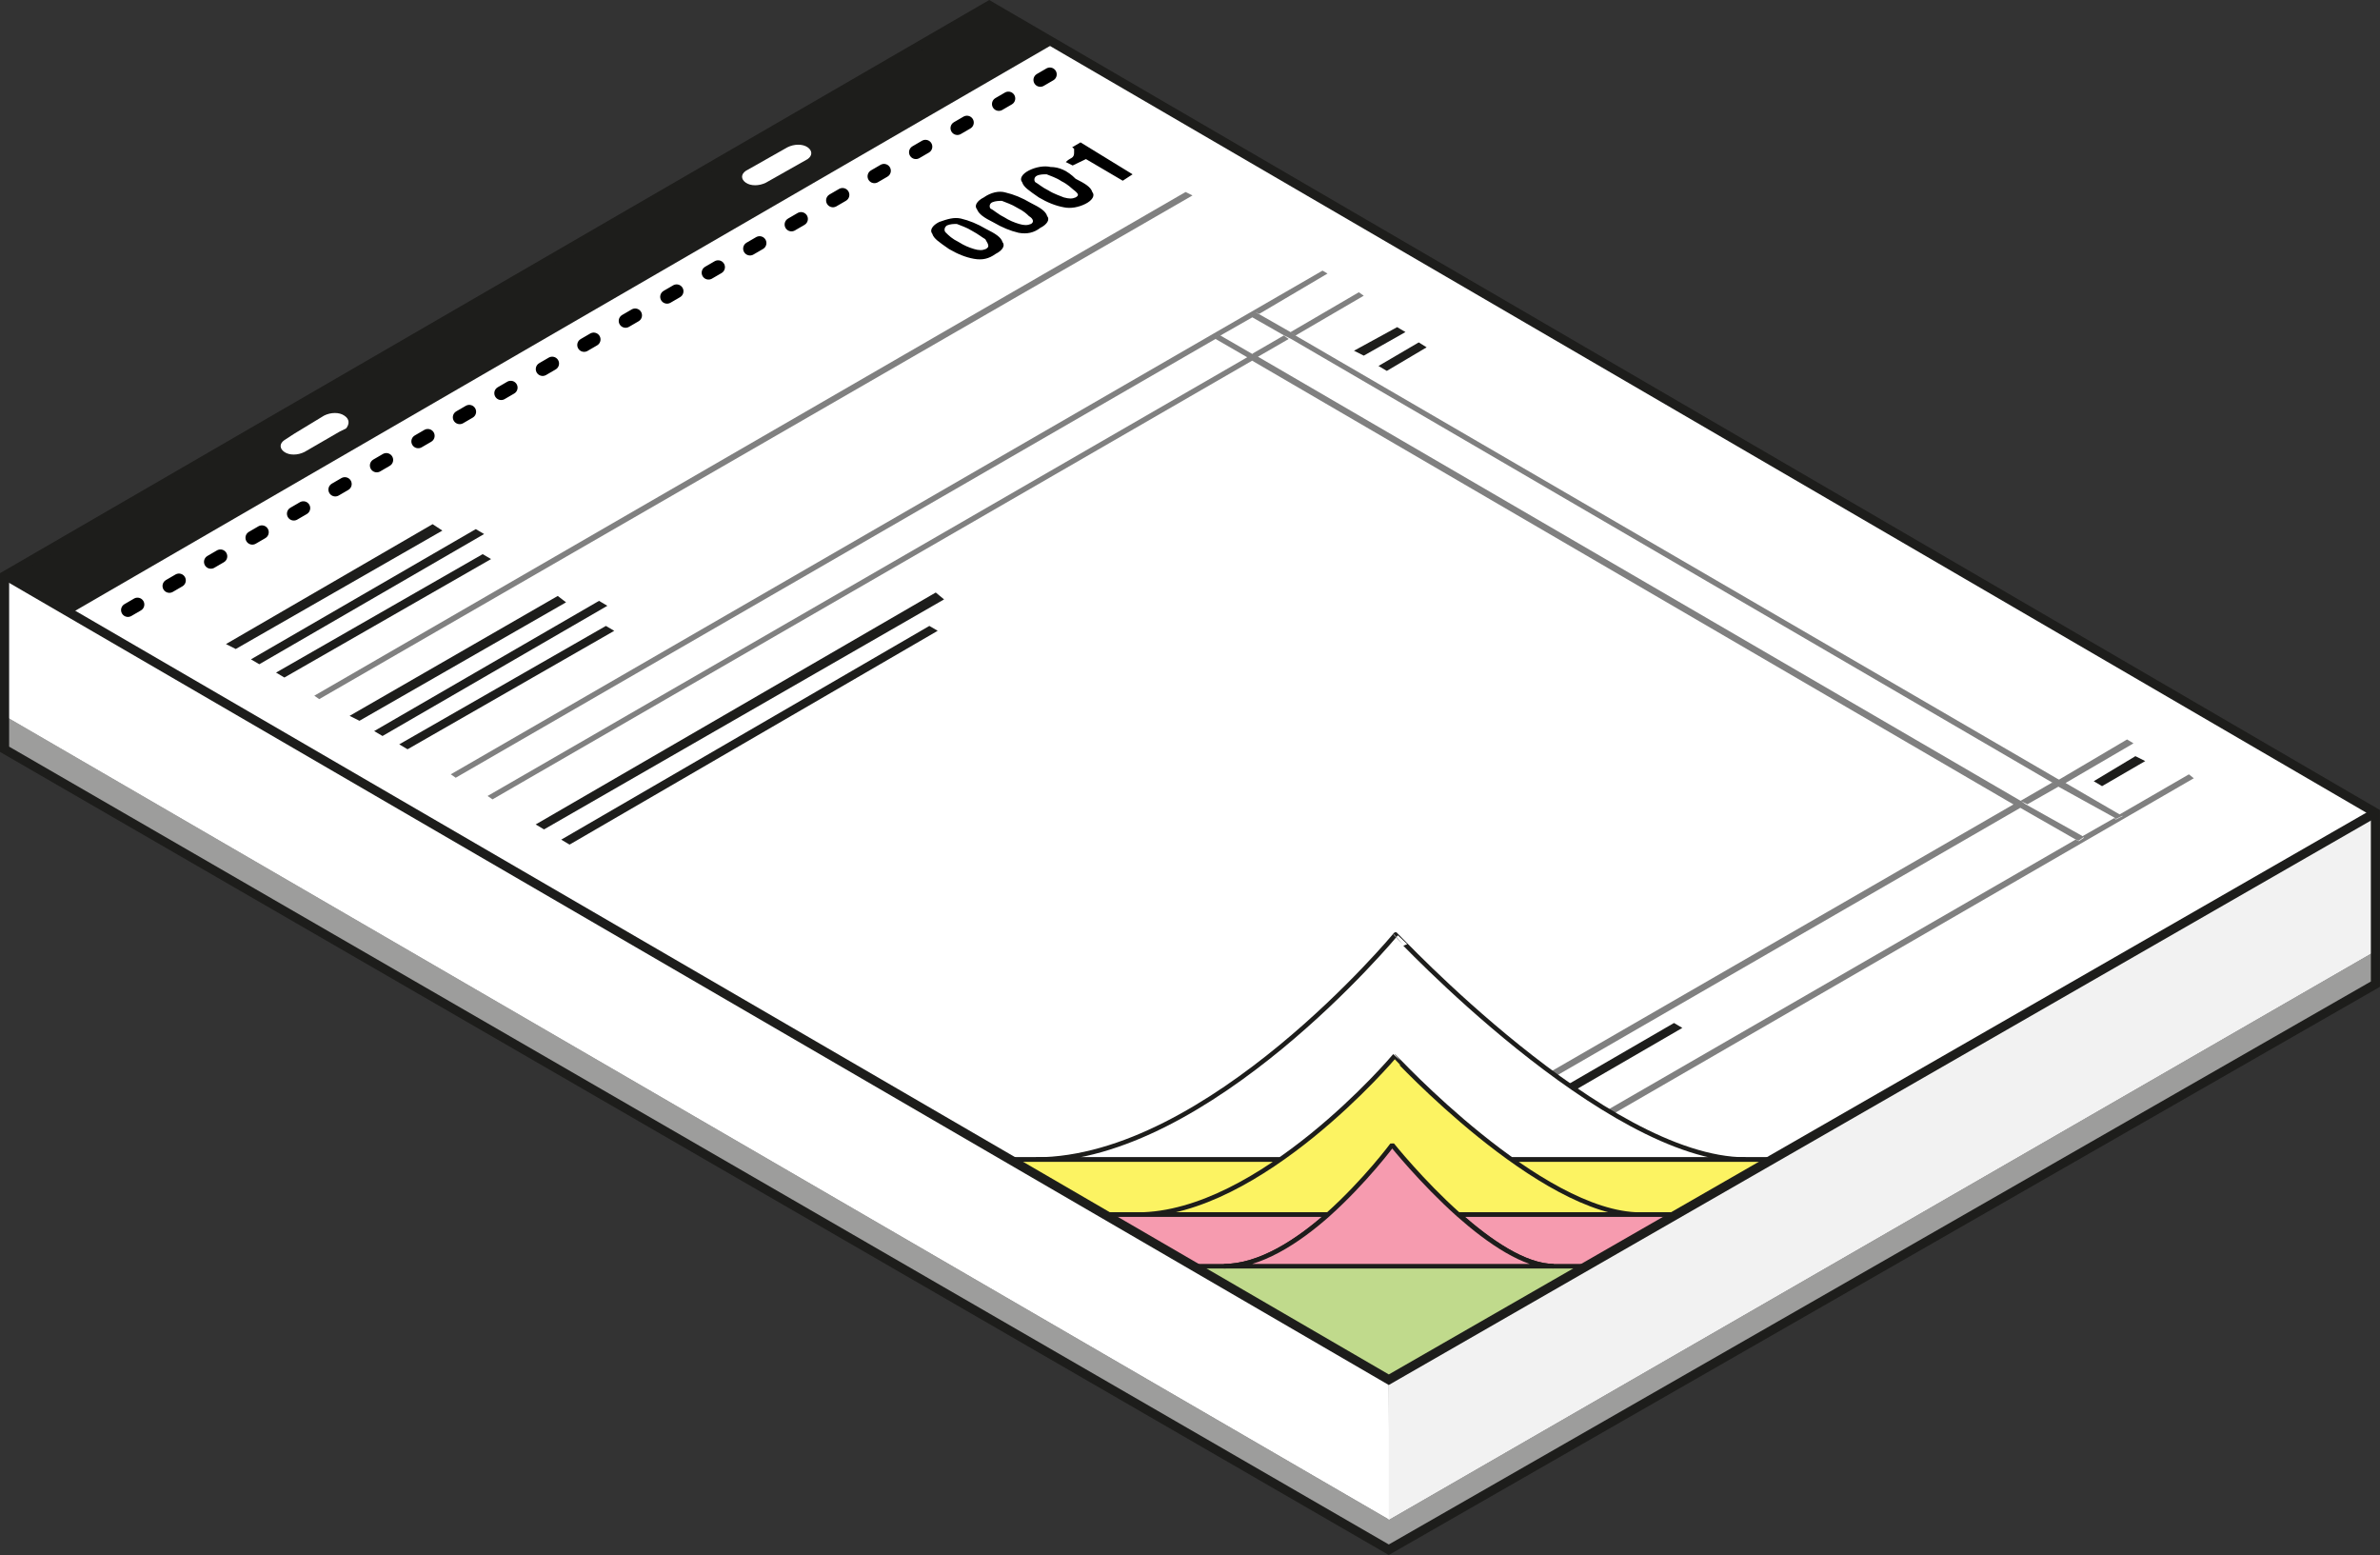 <?xml version="1.0" encoding="utf-8"?>
<!-- Generator: Adobe Illustrator 15.0.2, SVG Export Plug-In . SVG Version: 6.00 Build 0)  -->
<!DOCTYPE svg PUBLIC "-//W3C//DTD SVG 1.1//EN" "http://www.w3.org/Graphics/SVG/1.1/DTD/svg11.dtd">
<svg version="1.1" id="Layer_1" xmlns="http://www.w3.org/2000/svg" xmlns:xlink="http://www.w3.org/1999/xlink" x="0px" y="0px"
	 width="130.309px" height="85.117px" viewBox="48.305 -0.07 130.309 85.117" enable-background="new 48.305 -0.07 130.309 85.117"
	 xml:space="preserve">
<rect x="48.305" y="-0.07" width="130.309" height="85.117" fill="#333333" stroke="none"/>
<path fill="#FFFFFF" d="M102.547,0.219l75.789,44.18l-53.847,30.969L48.635,31.448L102.547,0.219z"/>
<g>
	
		<path fill="none" stroke="#000000" stroke-width="0.75" stroke-linecap="round" stroke-linejoin="round" stroke-dasharray="0.606,2.02" d="
		M55.308,33.324L106.271,3.72"/>
</g>
<g transform="matrix(1,0,0,1,91.778,91.331)">
	<path fill="#FFFFFF" d="M32.565-8.212l53.994-31.121v-7.584L32.565-15.878V-8.212L32.565-8.212z"/>
</g>
<g transform="matrix(1,0,0,1,91.778,91.331)">
	<path fill="#FFFFFF" d="M69.143-48.37l-1.747,0.994l3.012,1.75l1.748-0.996L69.143-48.37 M27.189-72.848l-1.719,0.995l41.688,24.29
		l1.72-0.997L27.189-72.848 M25.094-74.031l-1.746,0.995l1.72,0.995l1.747-0.995L25.094-74.031 M8.488-78.954
		c-0.188,0.081-0.188,0.188-0.082,0.376c0.082,0.081,0.377,0.269,0.727,0.54c0.377,0.188,0.646,0.376,0.833,0.376
		c0.271,0.081,0.456,0.081,0.646,0c0.188-0.08,0.188-0.188,0.08-0.376c-0.08-0.082-0.376-0.271-0.727-0.458
		c-0.376-0.189-0.646-0.351-0.833-0.351C8.861-79.063,8.592-79.063,8.488-78.954 M10.878-80.325c-0.188,0.08-0.188,0.188-0.08,0.349
		c0.08,0.08,0.375,0.27,0.726,0.458c0.378,0.189,0.646,0.376,0.809,0.376c0.27,0.081,0.457,0.081,0.646,0
		c0.188-0.081,0.188-0.188,0.08-0.376c-0.08-0.08-0.351-0.269-0.645-0.458c-0.353-0.188-0.646-0.349-0.809-0.349
		C11.335-80.514,11.04-80.406,10.878-80.325 M13.324-81.779c-0.188,0.081-0.188,0.188-0.081,0.351
		c0.081,0.082,0.376,0.269,0.727,0.458c0.375,0.188,0.646,0.376,0.833,0.376c0.271,0.08,0.457,0.08,0.646,0
		c0.188-0.081,0.188-0.188,0.081-0.376c-0.081-0.082-0.378-0.27-0.646-0.458c-0.376-0.188-0.645-0.351-0.833-0.351
		C13.701-81.885,13.511-81.885,13.324-81.779 M26.735-22.441l-0.459-0.27l21.905-12.697l0.457,0.271L26.735-22.441 M71.618-48.37
		l-0.456-0.271l2.364-1.372l0.456,0.269L71.618-48.37 M-12.316-45.171l-0.456-0.271l20.157-11.7l0.454,0.27L-12.316-45.171
		 M32.485-71.1l-0.456-0.27l2.202-1.29l0.456,0.268L32.485-71.1 M-13.66-46.003l-0.456-0.271L7.76-58.968l0.457,0.27L-13.66-46.003
		 M31.197-71.934l-0.537-0.269l2.363-1.373l0.455,0.271L31.197-71.934 M-18.497-48.828l-0.27-0.189L28.937-76.59l0.377,0.188
		l-3.734,2.206l1.747,0.997l3.734-2.18l0.271,0.188l-3.735,2.206l41.687,24.29l3.733-2.207l0.377,0.188l-3.734,2.179l3.01,1.72
		l3.735-2.205l0.377,0.188L28.94-21.259l-0.377-0.188l41.604-24.021l-3.009-1.724L25.553-23.171l-0.351-0.188L66.806-47.38
		l-41.71-24.29l-41.579,24.021l-0.27-0.187l41.578-24.019l-1.722-0.994L-18.497-48.828 M-21.159-50.387l-0.457-0.27l11.314-6.563
		l0.457,0.269L-21.159-50.387 M-22.529-51.115l-0.457-0.269l12.311-7.128l0.456,0.271L-22.529-51.115 M-23.819-51.922l-0.457-0.27
		l11.313-6.562l0.457,0.268L-23.819-51.922 M-25.996-53.105l-0.269-0.189L21.44-80.864l0.27,0.189L-25.996-53.105 M-27.903-54.317
		l-0.457-0.27l11.313-6.563l0.457,0.27L-27.903-54.317 M-29.274-55.043l-0.457-0.269l12.311-7.127l0.456,0.269L-29.274-55.043
		 M-30.565-55.878l-0.457-0.269l11.314-6.563l0.456,0.271L-30.565-55.878 M15.23-82.343l-0.375-0.188
		c0.188-0.081,0.27-0.188,0.375-0.27c0.106-0.081,0.082-0.189,0.082-0.269c0-0.081,0-0.081-0.082-0.188l-0.079-0.081l0.456-0.268
		l2.931,1.721l-0.564,0.376l-2.017-1.183L15.23-82.343 M10.959-77.502c-0.376,0.188-0.728,0.269-1.184,0.269
		c-0.457-0.081-0.833-0.269-1.37-0.537c-0.457-0.27-0.727-0.54-0.913-0.833c-0.081-0.27,0-0.457,0.376-0.646
		c0.377-0.188,0.728-0.27,1.184-0.188c0.455,0.081,0.833,0.27,1.37,0.564c0.456,0.27,0.726,0.539,0.913,0.727
		C11.495-77.959,11.307-77.691,10.959-77.502 M13.404-78.875c-0.375,0.188-0.727,0.269-1.184,0.269
		c-0.377-0.081-0.833-0.269-1.371-0.538c-0.457-0.271-0.726-0.538-0.914-0.726c-0.08-0.269,0-0.457,0.377-0.646
		c0.352-0.188,0.729-0.268,1.184-0.188c0.457,0.081,0.834,0.269,1.371,0.538c0.457,0.269,0.727,0.538,0.914,0.726
		C13.967-79.332,13.781-79.142,13.404-78.875 M15.876-80.325c-0.376,0.188-0.726,0.27-1.183,0.188
		c-0.455-0.082-0.831-0.27-1.369-0.54c-0.456-0.27-0.728-0.539-0.913-0.833c-0.081-0.27,0-0.458,0.376-0.646
		c0.456-0.082,0.913-0.188,1.265-0.082c0.455,0.082,0.833,0.27,1.369,0.539c0.457,0.27,0.727,0.539,0.914,0.727
		C16.414-80.783,16.253-80.514,15.876-80.325 M10.769-90.386l-52.623,30.421l74.525,43.36l52.544-30.396L10.769-90.386
		 M32.565-16.604l-74.418-43.362l52.621-30.395l74.447,43.363L32.565-16.604"/>
	<path fill="#1D1D1B" d="M-19.788-62.709l-11.313,6.563l0.536,0.27l11.313-6.482L-19.788-62.709 M-17.423-62.438l-12.31,7.128
		l0.457,0.269l12.308-7.128L-17.423-62.438 M-17.046-61.068l-11.313,6.483l0.457,0.27l11.315-6.484L-17.046-61.068 M-12.935-58.78
		l-11.396,6.563l0.538,0.27l11.313-6.484L-12.935-58.78 M-10.675-58.511l-12.312,7.128l0.457,0.269l12.311-7.127L-10.675-58.511
		 M-10.299-57.139l-11.315,6.482l0.456,0.27l11.316-6.484L-10.299-57.139 M7.761-58.968l-21.905,12.696l0.457,0.271l21.903-12.59
		L7.761-58.968 M7.41-57.139l-20.155,11.699l0.457,0.271L7.868-56.873L7.41-57.139 M33.023-73.494l-2.363,1.291l0.536,0.269
		l2.282-1.291L33.023-73.494 M34.205-72.659l-2.204,1.291l0.457,0.269l2.179-1.29L34.205-72.659 M48.182-35.405L26.276-22.71
		l0.459,0.271l21.903-12.696L48.182-35.405 M73.444-50.01l-2.282,1.371l0.456,0.27l2.364-1.373L73.444-50.01"/>
	<path fill="#808080" d="M21.439-80.891l-47.703,27.571l0.269,0.188l47.813-27.57L21.439-80.891 M28.937-76.588l-47.73,27.571
		l0.271,0.188l41.604-24.021l-0.188-0.08l0.376-0.188l0.081,0.08l1.748-0.996l-0.082-0.08l0.271-0.189l0.188,0.081l3.735-2.205
		L28.937-76.588 M24.826-71.852l-41.604,24.021l0.271,0.186l41.604-24.021L24.826-71.852 M26.814-73.036l-1.72,0.996l0.271,0.188
		l1.721-0.995L26.814-73.036 M30.925-75.404l-3.735,2.18l0.271,0.188l3.734-2.179L30.925-75.404 M66.78-47.376L25.174-23.356
		l0.376,0.188l41.605-24.021L66.78-47.376 M68.876-48.559l-1.72,0.995l0.376,0.188l1.747-0.993L68.876-48.559 M72.988-50.925
		l-3.735,2.204l0.352,0.188l3.734-2.178L72.988-50.925 M76.374-49.015L72.56-46.81l0.188,0.079l-0.375,0.188l-0.081-0.08
		l-1.747,0.996l0.08,0.08l-0.271,0.188l-0.188-0.082L28.56-21.417l0.376,0.188l47.706-27.572L76.374-49.015 M23.267-73.116
		l-0.376,0.188l0.188,0.08l1.722,0.995l0.271,0.188l41.684,24.29l0.377,0.188l3.011,1.722l0.188,0.082l0.27-0.188l-0.081-0.08
		l-3.088-1.726l-0.271-0.188L25.444-71.852l-0.375-0.188l-1.722-0.996L23.267-73.116 M25.283-74.301l-0.27,0.189l0.08,0.081
		l1.746,0.995l0.377,0.188l41.686,24.29l0.271,0.188l3.118,1.72l0.08,0.082l0.375-0.188l-0.188-0.078l-3.012-1.751l-0.374-0.188
		L27.46-73.033l-0.271-0.188l-1.746-0.996L25.283-74.301"/>
	<path d="M10.501-77.771c-0.188,0.081-0.375,0.081-0.646,0c-0.269-0.081-0.536-0.188-0.833-0.377
		c-0.376-0.188-0.537-0.35-0.727-0.538c-0.079-0.081-0.079-0.271,0.081-0.375c0.188-0.081,0.377-0.081,0.539-0.081
		c0.188,0.081,0.538,0.188,0.833,0.376c0.351,0.189,0.538,0.351,0.727,0.458C10.689-77.959,10.689-77.88,10.501-77.771 M7.949-79.25
		c-0.377,0.188-0.537,0.457-0.377,0.646c0.08,0.269,0.377,0.457,0.913,0.833c0.456,0.269,0.913,0.457,1.37,0.537
		c0.457,0.081,0.809,0,1.184-0.269c0.377-0.188,0.539-0.457,0.377-0.646c-0.081-0.269-0.377-0.457-0.914-0.726
		c-0.456-0.27-0.913-0.458-1.37-0.564C8.755-79.52,8.406-79.412,7.949-79.25 M12.973-79.142c-0.188,0.081-0.376,0.081-0.646,0
		c-0.271-0.081-0.537-0.188-0.832-0.376c-0.377-0.188-0.539-0.376-0.729-0.458c-0.08-0.081-0.08-0.269,0.081-0.349
		c0.188-0.081,0.376-0.081,0.537-0.081c0.188,0.081,0.538,0.188,0.833,0.376c0.376,0.188,0.537,0.35,0.646,0.458
		C13.134-79.412,13.134-79.223,12.973-79.142 M10.392-80.595c-0.375,0.188-0.537,0.458-0.375,0.646
		c0.106,0.27,0.375,0.457,0.914,0.727c0.456,0.269,0.912,0.457,1.369,0.564c0.457,0.081,0.834,0,1.185-0.27
		c0.376-0.188,0.536-0.458,0.376-0.646c-0.08-0.269-0.376-0.458-0.913-0.727c-0.456-0.27-0.913-0.458-1.37-0.564
		C11.226-80.971,10.769-80.864,10.392-80.595 M15.419-80.595c-0.188,0.08-0.348,0.08-0.646,0c-0.188-0.081-0.535-0.188-0.832-0.376
		c-0.377-0.188-0.537-0.351-0.728-0.458c-0.079-0.081-0.079-0.27,0.081-0.351c0.161-0.081,0.377-0.08,0.539-0.08
		c0.188,0.081,0.537,0.188,0.808,0.376c0.375,0.188,0.538,0.376,0.645,0.457C15.607-80.783,15.607-80.703,15.419-80.595
		 M12.867-82.073c-0.375,0.188-0.537,0.457-0.375,0.646c0.08,0.269,0.375,0.458,0.912,0.833c0.456,0.27,0.912,0.458,1.369,0.54
		c0.378,0.081,0.807,0,1.184-0.188c0.376-0.188,0.537-0.458,0.376-0.646c-0.081-0.27-0.376-0.457-0.913-0.726
		c-0.457-0.457-0.914-0.646-1.371-0.646C13.701-82.343,13.243-82.261,12.867-82.073 M15.687-83.608l-0.456,0.269l0.105,0.081
		c0,0.081,0,0.081,0,0.188c0,0.081,0,0.189-0.079,0.269c-0.08,0.082-0.188,0.082-0.377,0.27l0.377,0.188l0.728-0.35L18-81.509
		l0.538-0.351L15.687-83.608"/>
</g>
<g transform="matrix(1,0,0,1,91.778,91.331)">
	<path fill="#9D9D9C" d="M32.565-6.571l-75.788-43.816v-1.83L32.594-8.21L32.565-6.571z M32.565-8.212l53.994-31.121v1.83
		L32.54-6.571L32.565-8.212z"/>
</g>
<g transform="matrix(1,0,0,1,91.778,91.331)">
	<path fill="#FFFFFF" d="M32.565-15.878l-75.708-44.005l-0.08,7.667L32.594-8.212L32.565-15.878z"/>
</g>
<g transform="matrix(1,0,0,1,91.778,91.331)">
	<path fill="#F2F2F2" d="M32.565-8.212l53.994-31.121v-7.584L32.565-15.878V-8.212L32.565-8.212z"/>
</g>
<g transform="matrix(1,0,0,1,91.778,91.331)">
	<path fill="#C0DA8C" stroke="#1D1D1B" stroke-width="0.25" stroke-miterlimit="10" d="M32.565-15.878L11.872-27.929h41.683
		L32.565-15.878z"/>
</g>
<g transform="matrix(1,0,0,1,91.778,91.331)">
	<path fill="#FFFFFF" stroke="#1D1D1B" stroke-width="0.25" stroke-miterlimit="10" d="M52.104-27.929h-38.86
		c9.485,0,19.697-12.32,19.697-12.32S44.444-27.929,52.104-27.929z"/>
</g>
<g transform="matrix(1,0,0,1,91.778,91.331)">
	<path fill="#1D1D1B" d="M10.769-91.112l-53.99,31.228l3.547,2.099l53.913-31.23L10.769-91.112z"/>
</g>
<g transform="matrix(1,0,0,1,91.778,91.331)">
	<path fill="#FFFFFF" d="M-24.624-68.653c-0.271-0.188-0.729-0.188-1.104,0l-1.639,0.995l-0.538,0.35
		c-0.271,0.188-0.271,0.458,0,0.646c0.27,0.189,0.728,0.189,1.104,0l1.905-1.103l0.376-0.188
		C-24.33-68.195-24.33-68.464-24.624-68.653z M0.746-83.339c-0.271-0.188-0.728-0.188-1.104,0l-2.282,1.291
		c-0.271,0.188-0.271,0.457,0,0.646c0.269,0.188,0.726,0.188,1.103,0l2.284-1.291C1.014-82.882,1.014-83.151,0.746-83.339z"/>
</g>
<g transform="matrix(1,0,0,1,91.778,91.331)">
	<path fill="#FCF362" stroke="#1D1D1B" stroke-width="0.25" stroke-miterlimit="10" d="M39.285-27.929h14.188l-5.213,3.01h-31.39
		l-5.105-3.01h14.836 M46.352-24.915H18.805c6.748,0,14.061-8.661,14.061-8.661S40.87-24.915,46.352-24.915z"/>
</g>
<g transform="matrix(1,0,0,1,91.778,91.331)">
	<path fill="#F69BAF" stroke="#1D1D1B" stroke-width="0.25" stroke-linejoin="bevel" stroke-miterlimit="10" d="M36.411-24.915
		c1.666,1.48,3.602,2.824,5.212,2.824h1.642l5.024-2.824H36.411z M16.87-24.915l5.025,2.824h1.643c1.959,0,4.029-1.347,5.695-2.824
		H16.87z"/>
	<path fill="#F69BAF" stroke="#1D1D1B" stroke-width="0.25" stroke-linejoin="bevel" stroke-miterlimit="10" d="M41.596-22.091
		h-18.06c1.961,0,4.028-1.344,5.695-2.822c2.044-1.83,3.521-3.82,3.521-3.82s1.613,2.02,3.629,3.82
		C38.047-23.435,40.01-22.091,41.596-22.091z"/>
</g>
<g transform="matrix(1,0,0,1,91.778,91.331)">
	<path fill="none" stroke="#1D1D1B" stroke-width="0.5" stroke-miterlimit="10" d="M86.587-46.917L32.566-15.878l-75.707-44.005"/>
	<path fill="none" stroke="#1D1D1B" stroke-width="0.5" stroke-miterlimit="10" d="M-43.223-59.883l53.912-31.228l75.896,44.194
		v9.387L32.566-6.571l-75.789-43.816V-59.883z"/>
</g>
</svg>
